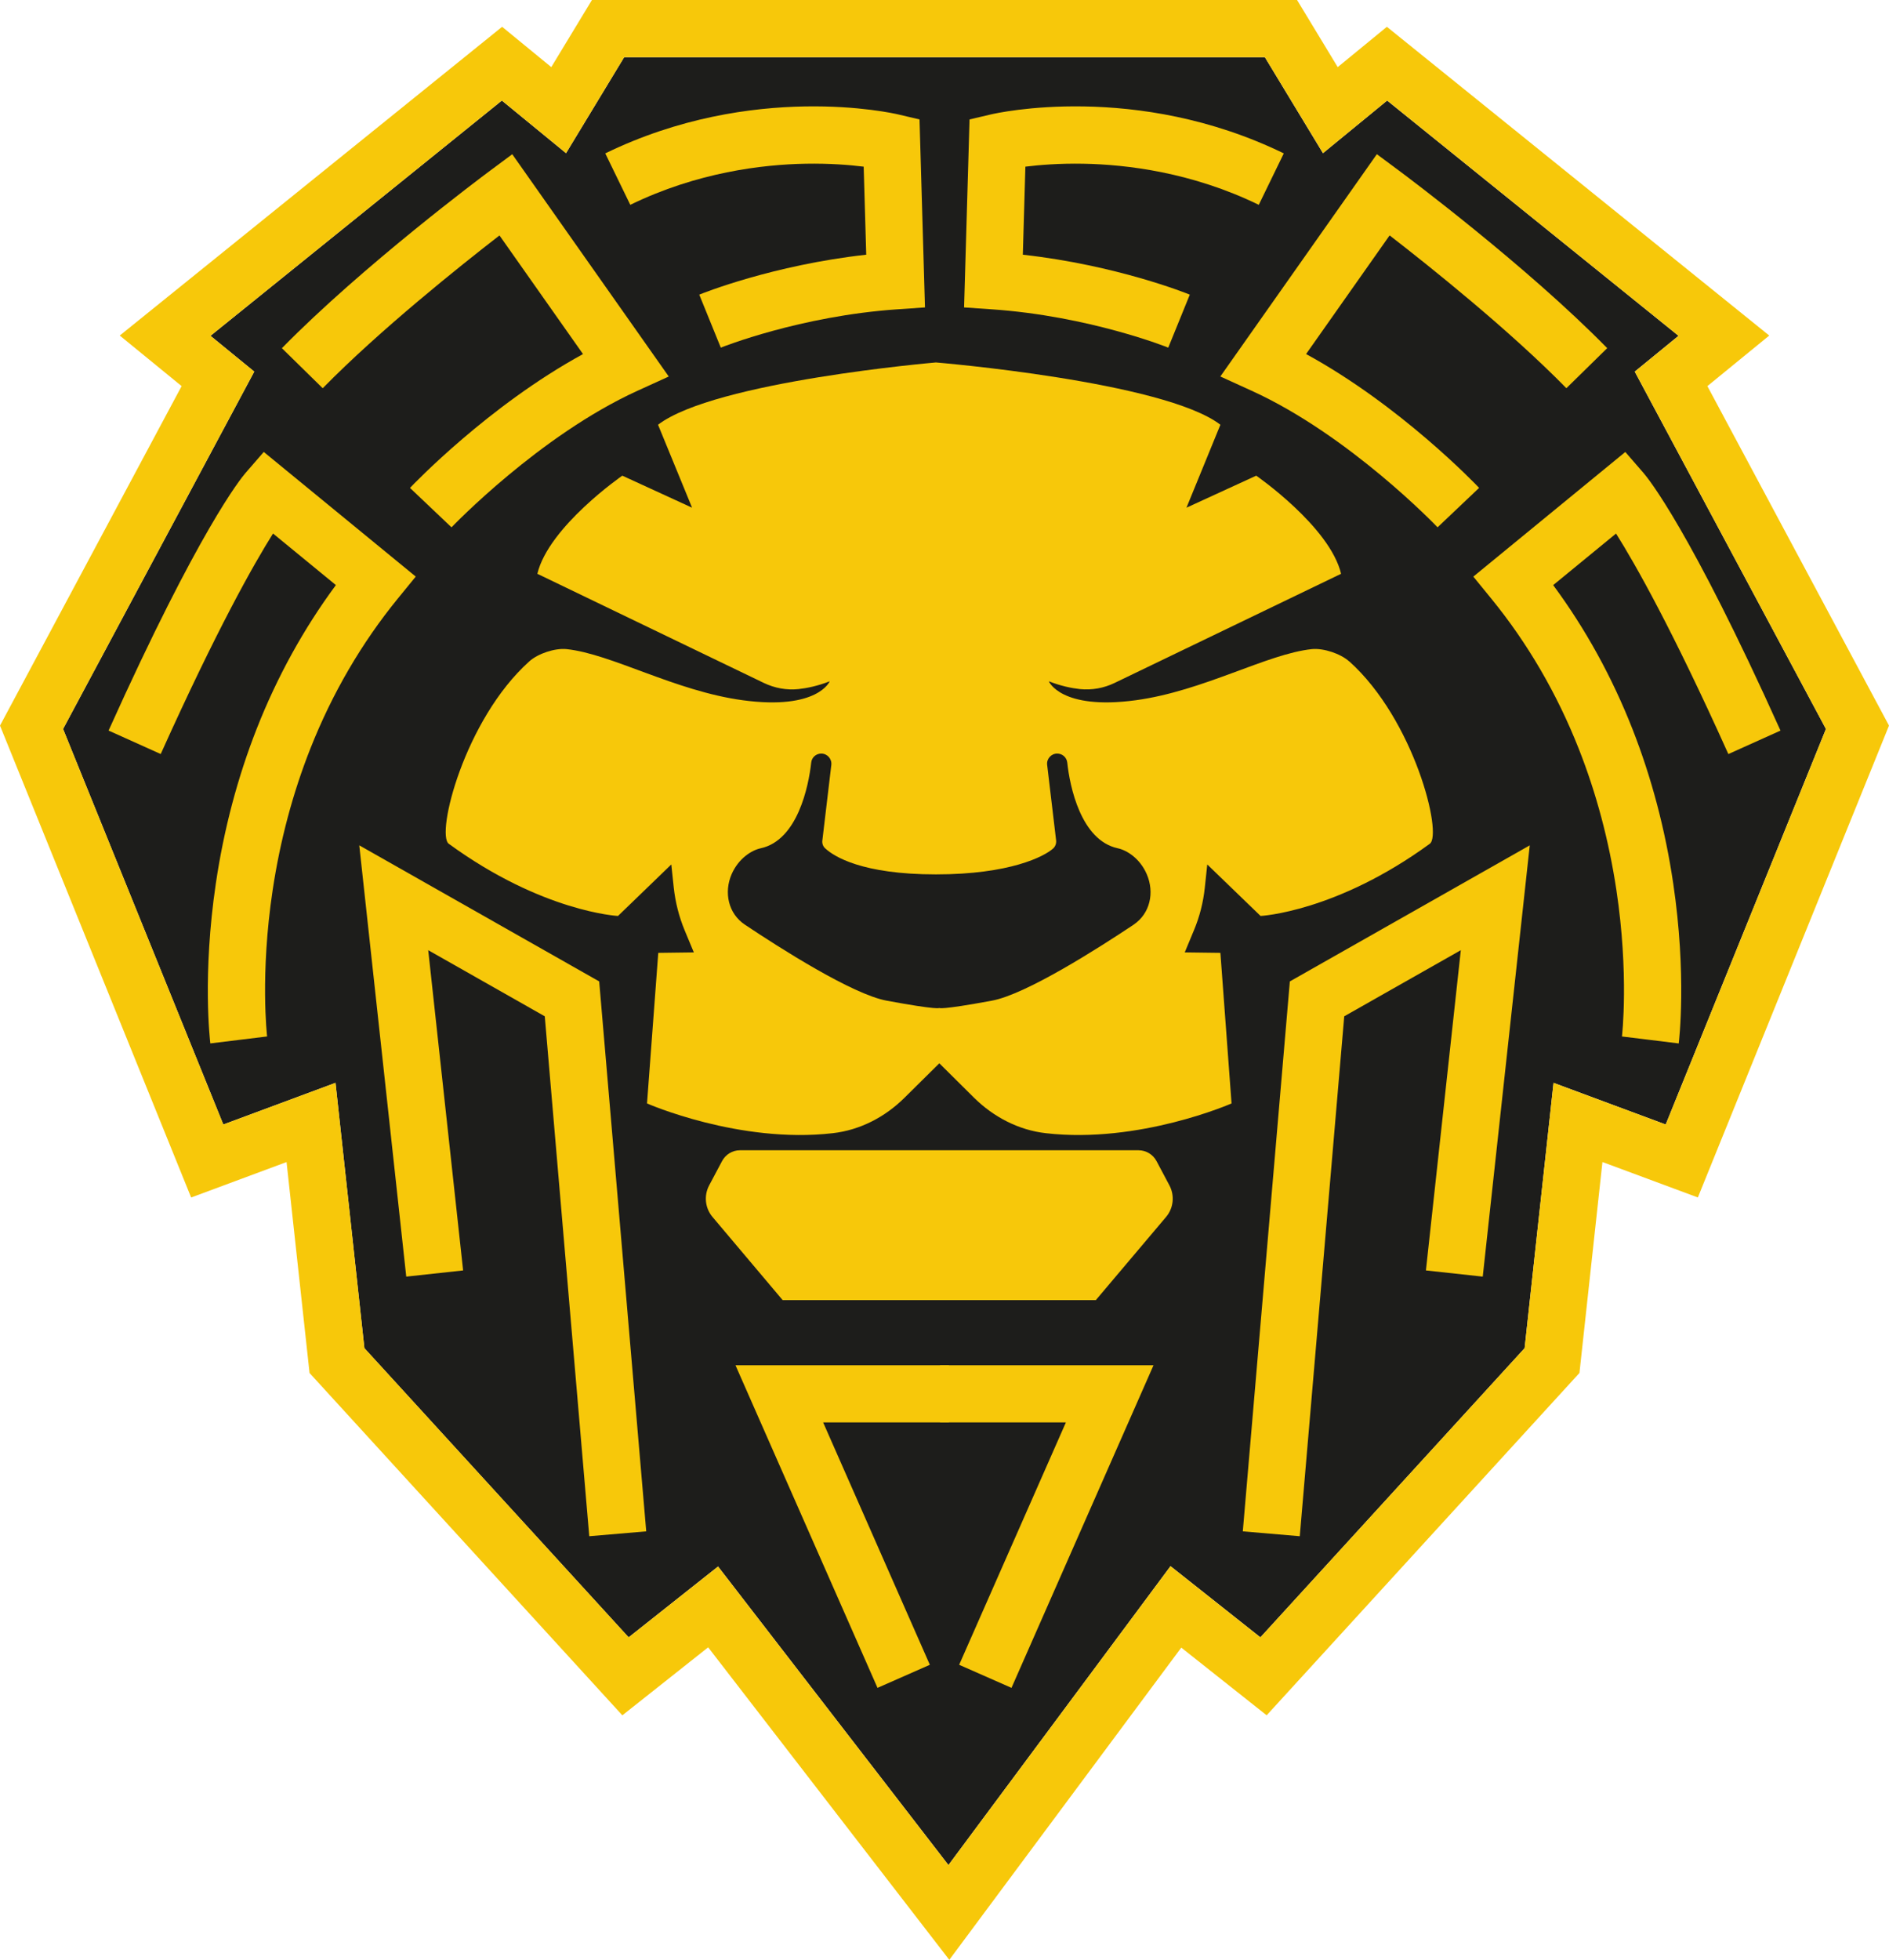 <?xml version="1.0" encoding="UTF-8"?>
<svg id="Capa_2" data-name="Capa 2" xmlns="http://www.w3.org/2000/svg" viewBox="0 0 571 592.19">
  <defs>
    <style>
      .cls-1 {
        fill: #f7c80a;
      }

      .cls-2 {
        fill: #1d1d1b;
      }
    </style>
  </defs>
  <g id="Capa_1-2" data-name="Capa 1">
    <g>
      <polygon class="cls-2" points="101.41 327.2 110.14 407.37 190.02 494.75 217.05 473.34 286.69 563.56 353.82 473.24 380.99 494.75 460.86 407.37 469.6 327.2 503.5 339.79 551.94 220.27 494.15 112.29 507.38 101.47 419.3 30.38 399.9 46.28 382.34 17.28 188.67 17.28 171.1 46.28 151.7 30.38 63.62 101.47 76.85 112.29 19.06 220.27 67.5 339.79 101.41 327.2"/>
      <path class="cls-1" d="M63.58,315.29c-.1-.83-2.45-20.62,1.67-48.39,2.41-16.28,6.57-31.98,12.34-46.68,6.17-15.69,14.2-30.26,23.94-43.43l-19-15.58c-5.8,9.22-16.94,28.86-33.95,66.63l-15.76-7.09c27.39-60.84,40.05-76.28,41.4-77.84l5.51-6.35,45.94,37.66-5.45,6.68c-10.94,13.41-19.83,28.66-26.41,45.31-5.3,13.41-9.13,27.77-11.38,42.67-3.86,25.57-1.71,44.12-1.69,44.3l-17.16,2.1Z"/>
      <path class="cls-1" d="M136.47,159.33l-12.54-11.9c1.05-1.11,23.78-24.88,52.3-40.44l-25.25-35.85c-11.87,9.19-36.21,28.6-53.43,46.17l-12.34-12.1c24.41-24.9,60.97-52.18,62.51-53.32l7.12-5.29,47.31,67.17-9.48,4.32c-29.59,13.48-55.92,40.97-56.19,41.25Z"/>
      <path class="cls-1" d="M217.88,105.04l-6.51-16.01c.97-.39,22.13-8.91,50.47-12.07l-.77-26.6c-4.2-.52-10.24-1.02-17.5-.89-13.03.23-32.81,2.57-53.05,12.42l-7.56-15.54c44.62-21.71,86.75-12.2,88.52-11.78l6.47,1.52,1.65,56.8-8.29.57c-29.51,2.01-53.18,11.49-53.42,11.58Z"/>
      <polygon class="cls-1" points="178.12 464.19 164.67 307.09 129.44 287.11 139.99 383.88 122.8 385.75 108.6 255.43 181.12 296.55 195.34 462.72 178.12 464.19"/>
      <polygon class="cls-1" points="265.25 510.01 222.32 412.53 286.82 412.53 286.82 429.81 248.82 429.81 281.07 503.04 265.25 510.01"/>
      <path class="cls-1" d="M507.43,315.29l-17.15-2.11,8.58,1.05-8.58-1.04c.02-.18,2.17-18.73-1.69-44.3-2.25-14.91-6.08-29.26-11.38-42.67-6.58-16.65-15.46-31.9-26.41-45.31l-5.45-6.68,45.94-37.66,5.51,6.35c1.35,1.56,14.01,16.99,41.4,77.84l-15.76,7.09c-17-37.78-28.15-57.42-33.95-66.63l-19,15.58c9.74,13.17,17.77,27.74,23.94,43.43,5.78,14.7,9.93,30.41,12.34,46.68,4.12,27.76,1.77,47.56,1.67,48.39Z"/>
      <path class="cls-1" d="M434.54,159.33s0,0,0,0h0c-.41-.43-26.67-27.81-56.18-41.25l-9.48-4.32,47.31-67.17,7.12,5.29c1.54,1.15,38.1,28.42,62.51,53.32l-12.34,12.1c-17.22-17.57-41.56-36.99-53.43-46.17l-25.25,35.85c28.52,15.56,51.25,39.33,52.3,40.44l-12.54,11.9Z"/>
      <path class="cls-1" d="M353.13,105.04c-.24-.1-23.91-9.57-53.42-11.58l-8.29-.57,1.65-56.8,6.47-1.52c1.77-.42,43.9-9.93,88.52,11.78l-7.56,15.54c-20.24-9.85-40.02-12.19-53.05-12.42-7.26-.13-13.3.37-17.5.89l-.77,26.6c28.33,3.16,49.5,11.67,50.47,12.07l-6.51,16.01Z"/>
      <polygon class="cls-1" points="392.89 464.19 375.67 462.72 389.89 296.55 462.41 255.43 448.2 385.75 431.02 383.88 441.57 287.11 406.33 307.09 392.89 464.19"/>
      <polygon class="cls-1" points="305.75 510.01 289.93 503.04 322.19 429.81 284.18 429.81 284.18 412.53 348.68 412.53 305.75 510.01"/>
      <path class="cls-1" d="M286.95,592.19l-72.89-94.43-25.94,20.55-94.55-103.44-6.95-63.74-28.84,10.71L0,219.25l54.9-102.58-18.7-15.28L151.78,8.1l14.86,12.18L178.93,0h213.14l12.29,20.28,14.86-12.18,115.58,93.29-18.7,15.28,54.9,102.58-57.78,142.58-28.84-10.71-6.95,63.74-94.55,103.44-25.81-20.45-70.11,94.33ZM217.05,473.34l69.64,90.22,67.13-90.32,27.16,21.51,79.87-87.38,8.74-80.17,33.91,12.59,48.44-119.52-57.79-107.98,13.24-10.81-88.08-71.1-19.4,15.9-17.57-28.99h-193.67l-17.57,28.99-19.4-15.9L63.62,101.47l13.24,10.81-57.79,107.98,48.44,119.52,33.91-12.59,8.74,80.17,79.87,87.38,27.04-21.41Z"/>
      <path class="cls-1" d="M407.83,199.86c-2.62-2.36-7.75-4.06-11.27-3.72-13.57,1.41-32.77,12.68-53.28,15.45-22.68,3.05-26.25-5.73-26.25-5.73,3.6,1.41,6.8,2.07,9.39,2.36,3.63.37,7.26-.29,10.52-1.87l68.44-32.97c-3.4-14.26-25.65-29.65-25.65-29.65l-21.09,9.68,10.26-25.07c-17.09-13.11-85.99-18.82-85.99-18.82,0,0-66.88,5.71-84,18.82l10.29,25.07-21.09-9.68s-22.25,15.39-25.68,29.65l68.44,32.97c3.29,1.58,6.92,2.25,10.52,1.87,2.59-.29,5.82-.95,9.42-2.36,0,0-3.57,8.79-26.28,5.73-20.49-2.77-39.71-14.03-53.28-15.45-3.52-.35-8.65,1.35-11.27,3.72-19.62,17.61-28.27,52.25-24.32,55.1,28.33,20.66,51.15,21.81,51.15,21.81l16.11-15.56.75,7.06c.49,4.41,1.58,8.73,3.29,12.85l2.77,6.66-10.75.14-3.4,45.5s27.9,12.25,56.14,8.99c8.21-.92,15.79-4.87,21.64-10.66l10.58-10.46,10.55,10.46c5.88,5.79,13.46,9.74,21.64,10.66,28.24,3.26,56.14-8.99,56.14-8.99l-3.37-45.5-10.78-.14,2.77-6.66c1.73-4.12,2.82-8.44,3.29-12.85l.75-7.06,16.11,15.56s22.82-1.15,51.15-21.81c3.95-2.85-4.7-37.49-24.32-55.1ZM342.68,279.4c-10.55,7.03-32.51,21.07-42.88,22.97-15.88,2.94-15.88,2.19-15.88,2.19,0,0,0,.75-15.88-2.19-10.37-1.9-32.36-15.94-42.88-22.97-5.01-3.34-6.4-9.71-4.01-15.24,2.1-4.81,6.08-7.26,8.79-7.84,11.18-2.42,14.49-18.82,15.27-25.88.14-1.56,1.47-2.74,3.03-2.74,1.84,0,3.26,1.61,3.05,3.43l-2.71,22.82c-.12.92.2,1.82.89,2.42,2.62,2.42,11.07,7.84,33.43,7.84s32.79-5.42,35.45-7.84c.66-.61.98-1.5.89-2.42l-2.71-22.82c-.23-1.82,1.21-3.43,3.03-3.43,1.59,0,2.88,1.18,3.05,2.74.75,7.06,4.06,23.46,15.27,25.88,2.71.58,6.69,3.03,8.76,7.84,2.39,5.53,1.01,11.9-3.98,15.24Z"/>
      <path class="cls-1" d="M352.45,367.75l-21.21,25.1h-94.66l-21.18-25.1c-2.28-2.68-2.68-6.46-1.04-9.57l3.89-7.32c1.07-2.02,3.14-3.29,5.42-3.29h120.48c2.28,0,4.38,1.27,5.45,3.29l3.89,7.32c1.64,3.11,1.24,6.89-1.04,9.57Z"/>
      <path class="cls-1" d="M285.9,339.17c-.12,0-.25,0-.37,0h.37Z"/>
      <path class="cls-1" d="M285.47,339.16c-.12,0-.25,0-.37,0h0s.37,0,.37,0Z"/>
    </g>
  </g>
</svg>